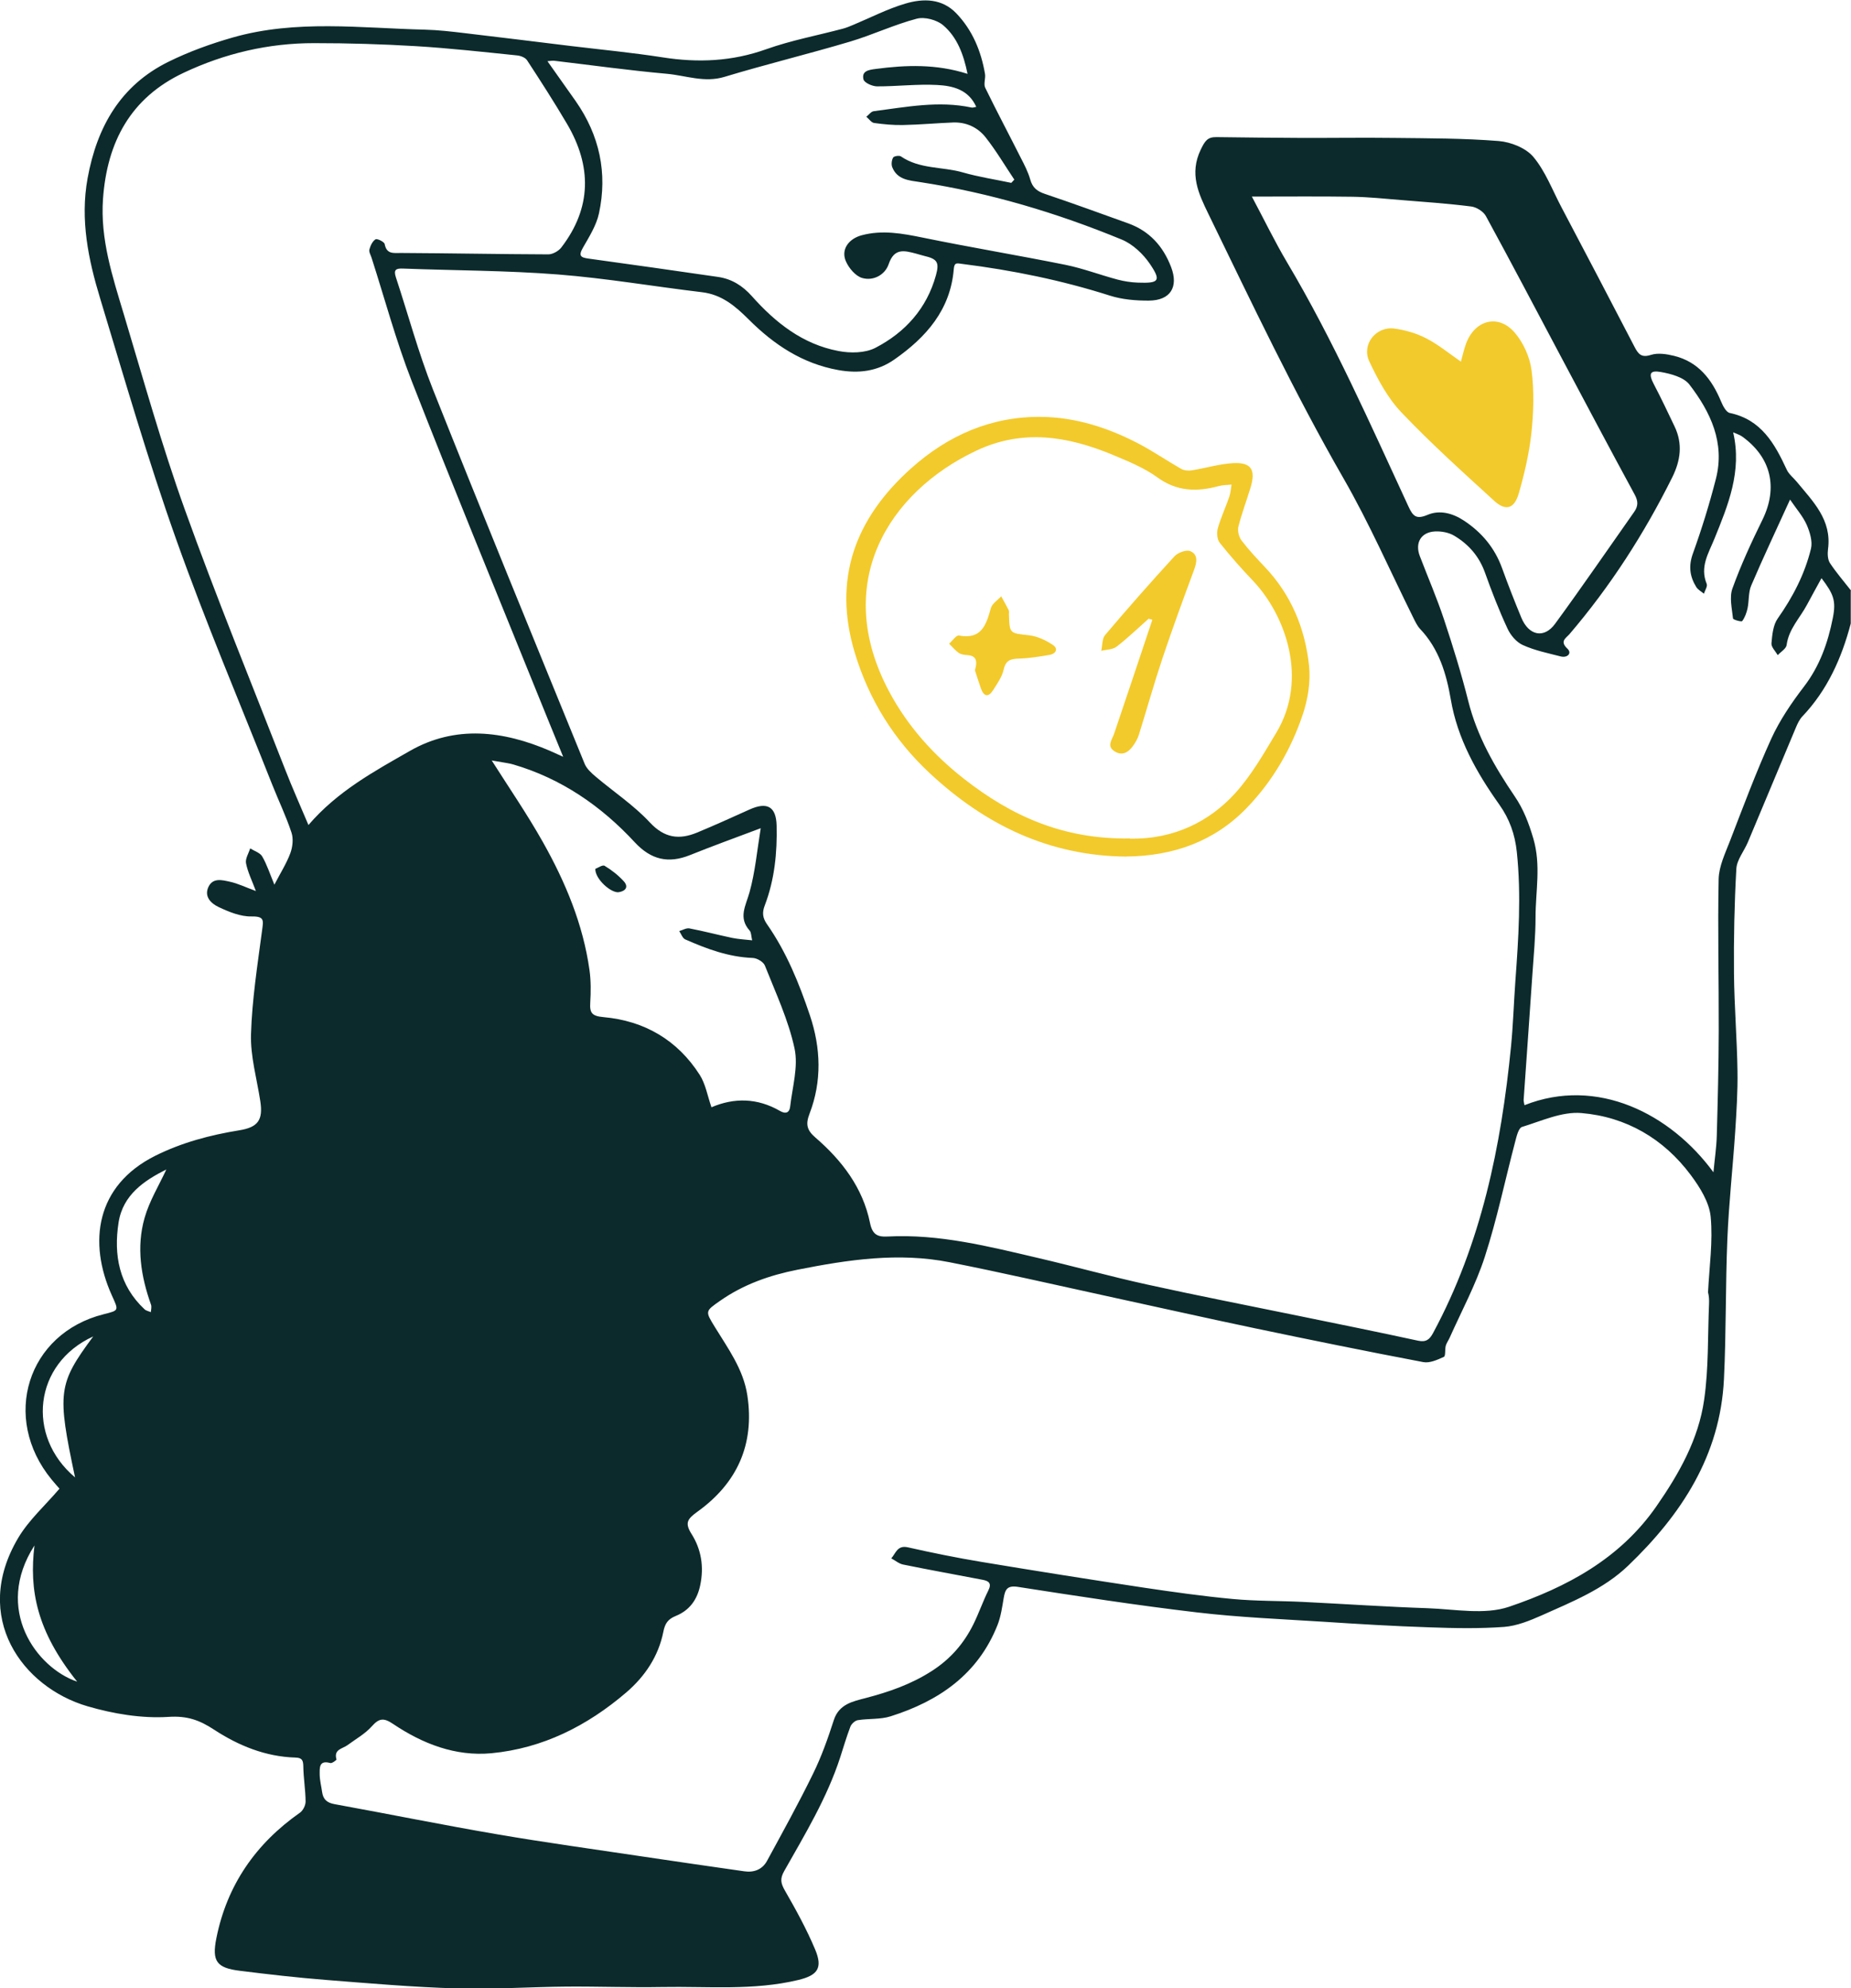 <svg width="190" height="204" viewBox="0 0 190 204" fill="none" xmlns="http://www.w3.org/2000/svg">
<g clip-path="url(#clip0_1975_258)">
<path d="M190 60.592C189.272 59.661 188.486 58.755 187.833 57.766C187.599 57.397 187.583 56.81 187.641 56.341C188.043 53.348 186.102 51.461 184.437 49.441C184.094 49.022 183.626 48.669 183.408 48.2C182.17 45.525 180.79 43.052 177.553 42.373C177.177 42.298 176.842 41.627 176.65 41.166C175.704 38.91 174.324 37.125 171.84 36.513C171.079 36.328 170.184 36.186 169.473 36.412C168.477 36.731 168.168 36.337 167.766 35.565C165.282 30.77 162.764 25.982 160.246 21.203C159.334 19.468 158.623 17.565 157.394 16.098C156.624 15.184 155.085 14.572 153.839 14.471C150.284 14.186 146.695 14.194 143.123 14.152C139.945 14.111 136.758 14.161 133.579 14.152C130.668 14.144 127.765 14.102 124.854 14.069C123.951 14.06 123.692 14.446 123.257 15.343C122.052 17.841 123.031 19.879 124.043 21.958C128.485 31.08 132.826 40.252 137.895 49.063C140.555 53.683 142.697 58.605 145.072 63.383C145.273 63.786 145.474 64.222 145.775 64.54C147.699 66.569 148.46 69.101 148.92 71.767C149.606 75.808 151.572 79.279 153.889 82.541C154.959 84.05 155.503 85.609 155.696 87.404C156.164 91.847 155.871 96.282 155.545 100.717C155.386 102.931 155.319 105.161 155.102 107.374C154.09 117.628 152.049 127.605 147.097 136.786C146.737 137.448 146.385 137.741 145.557 137.565C141.475 136.677 137.385 135.855 133.294 135.016C128.117 133.952 122.922 132.946 117.761 131.805C114.022 130.984 110.333 129.961 106.602 129.089C101.508 127.898 96.414 126.599 91.11 126.876C90.065 126.934 89.546 126.674 89.303 125.475C88.567 121.862 86.409 119.053 83.682 116.706C82.804 115.943 82.687 115.339 83.097 114.274C84.377 110.946 84.26 107.542 83.139 104.197C82.034 100.91 80.73 97.691 78.73 94.832C78.27 94.169 78.22 93.633 78.504 92.895C79.508 90.263 79.784 87.504 79.717 84.704C79.667 82.759 78.747 82.247 76.94 83.061C75.15 83.866 73.368 84.679 71.562 85.425C69.721 86.188 68.207 86.004 66.693 84.377C65.062 82.625 63.004 81.258 61.156 79.699C60.712 79.321 60.219 78.885 60.01 78.366C54.782 65.563 49.537 52.778 44.426 39.925C42.945 36.186 41.9 32.279 40.637 28.456C40.377 27.659 40.653 27.525 41.398 27.558C46.693 27.76 51.996 27.751 57.266 28.162C62.21 28.548 67.12 29.395 72.047 29.982C74.096 30.225 75.476 31.407 76.865 32.79C79.433 35.356 82.361 37.309 86.05 37.971C88.157 38.349 90.081 38.097 91.813 36.882C95.059 34.609 97.56 31.801 97.903 27.609C97.961 26.871 98.262 27.022 98.773 27.081C103.925 27.726 108.978 28.757 113.93 30.334C115.193 30.736 116.598 30.853 117.937 30.845C120.145 30.828 120.99 29.445 120.212 27.408C119.392 25.261 117.987 23.702 115.795 22.914C112.951 21.891 110.115 20.86 107.255 19.895C106.477 19.636 105.991 19.267 105.757 18.437C105.54 17.665 105.163 16.936 104.795 16.223C103.582 13.817 102.311 11.428 101.131 9.005C100.939 8.619 101.19 8.04 101.106 7.571C100.705 5.232 99.818 3.094 98.162 1.367C96.69 -0.167 94.766 -0.176 92.934 0.369C91.11 0.906 89.395 1.794 87.63 2.532C87.263 2.683 86.903 2.842 86.518 2.943C83.9 3.639 81.206 4.142 78.663 5.047C75.15 6.305 71.654 6.456 68.023 5.886C64.895 5.4 61.741 5.098 58.596 4.72C54.957 4.276 51.31 3.823 47.672 3.396C46.325 3.236 44.97 3.077 43.614 3.044C37.031 2.884 30.398 1.996 23.915 3.84C21.648 4.486 19.398 5.299 17.29 6.339C12.372 8.762 9.954 13.012 8.992 18.286C8.214 22.553 9.068 26.645 10.289 30.652C12.79 38.902 15.182 47.185 18.068 55.301C21.088 63.803 24.626 72.128 27.947 80.52C28.599 82.164 29.369 83.757 29.921 85.433C30.13 86.062 30.038 86.901 29.804 87.538C29.411 88.603 28.784 89.575 28.165 90.774C27.713 89.692 27.412 88.737 26.918 87.882C26.692 87.496 26.107 87.32 25.68 87.052C25.521 87.563 25.162 88.116 25.254 88.577C25.429 89.483 25.864 90.346 26.266 91.428C25.237 91.051 24.425 90.648 23.564 90.464C22.819 90.305 21.866 90.036 21.406 90.984C20.912 92.015 21.69 92.711 22.426 93.063C23.489 93.566 24.693 94.061 25.822 94.035C27.194 94.01 27.027 94.48 26.901 95.469C26.433 99.007 25.873 102.562 25.764 106.117C25.697 108.389 26.366 110.694 26.717 112.975C27.019 114.928 26.483 115.666 24.568 115.976C21.573 116.463 18.679 117.226 15.935 118.592C9.804 121.661 9.051 127.504 11.468 132.887C12.188 134.48 12.255 134.446 10.649 134.849C2.811 136.811 0.084 145.471 5.303 151.818C5.621 152.204 5.956 152.581 6.106 152.749C4.634 154.476 2.953 155.968 1.857 157.821C-2.944 165.937 2.292 173.122 8.976 175.075C11.644 175.855 14.555 176.341 17.299 176.165C19.231 176.039 20.486 176.501 21.983 177.482C24.484 179.116 27.253 180.248 30.314 180.34C31 180.357 31.126 180.609 31.134 181.254C31.151 182.453 31.36 183.652 31.368 184.859C31.368 185.245 31.101 185.782 30.783 186C26.249 189.177 23.296 193.428 22.209 198.878C21.732 201.25 22.251 201.921 24.593 202.214C27.529 202.583 30.473 202.919 33.426 203.153C37.885 203.506 42.343 203.891 46.81 204.025C50.583 204.134 54.363 203.874 58.136 203.841C61.415 203.816 64.694 203.942 67.965 203.883C72.632 203.799 77.325 204.268 81.934 203.162C83.942 202.684 84.469 201.929 83.674 200.035C82.796 197.947 81.7 195.952 80.571 193.99C80.144 193.244 80.044 192.782 80.495 191.986C82.628 188.213 84.887 184.491 86.242 180.324C86.585 179.267 86.894 178.203 87.288 177.171C87.396 176.886 87.764 176.543 88.057 176.501C89.17 176.325 90.366 176.442 91.42 176.107C96.38 174.539 100.395 171.789 102.395 166.733C102.738 165.861 102.871 164.889 103.03 163.95C103.181 163.078 103.398 162.659 104.486 162.826C110.592 163.774 116.707 164.721 122.847 165.442C127.171 165.954 131.529 166.13 135.879 166.406C139.484 166.641 143.098 166.859 146.712 166.976C149.271 167.069 151.839 167.119 154.382 166.934C155.696 166.834 157.017 166.297 158.247 165.752C161.375 164.352 164.604 163.069 167.13 160.646C172.593 155.406 176.583 149.345 176.959 141.497C177.193 136.71 177.11 131.906 177.31 127.119C177.461 123.447 177.871 119.783 178.113 116.119C178.247 114.048 178.381 111.977 178.348 109.906C178.298 106.569 178.021 103.233 177.988 99.896C177.955 96.316 178.03 92.719 178.231 89.147C178.281 88.217 179.034 87.328 179.418 86.406C181.058 82.499 182.689 78.592 184.329 74.685C184.504 74.266 184.705 73.83 185.006 73.511C187.574 70.812 189.038 67.534 189.975 63.979V60.633L190 60.592ZM175.32 132.577C175.428 132.988 175.445 133.39 175.428 133.792C175.286 137.071 175.395 140.391 174.926 143.627C174.349 147.676 172.367 151.189 170.025 154.56C166.269 159.967 160.798 162.86 154.909 164.864C152.391 165.719 149.355 165.115 146.553 165.015C142.287 164.872 138.021 164.579 133.755 164.369C131.345 164.252 128.92 164.293 126.519 164.067C123.466 163.782 120.429 163.354 117.393 162.902C111.83 162.063 106.276 161.183 100.73 160.261C98.204 159.842 95.686 159.33 93.193 158.768C92.106 158.525 91.955 159.372 91.487 159.9C91.897 160.118 92.281 160.454 92.716 160.537C95.427 161.091 98.145 161.577 100.855 162.097C101.483 162.214 101.826 162.449 101.449 163.195C100.889 164.319 100.479 165.526 99.918 166.658C98.94 168.636 97.56 170.229 95.653 171.453C93.528 172.82 91.252 173.608 88.843 174.237C87.572 174.572 86.125 174.841 85.59 176.492C84.987 178.362 84.326 180.232 83.465 181.984C81.984 185.019 80.345 187.978 78.73 190.946C78.245 191.835 77.383 192.154 76.405 192.011C72.925 191.516 69.445 191.013 65.974 190.494C61.005 189.747 56.028 189.068 51.084 188.221C45.488 187.266 39.926 186.134 34.338 185.119C33.551 184.977 33.175 184.625 33.066 183.887C32.983 183.283 32.824 182.688 32.815 182.084C32.815 181.414 32.723 180.567 33.903 180.902C34.078 180.953 34.555 180.592 34.539 180.533C34.229 179.485 35.158 179.443 35.668 179.066C36.521 178.437 37.483 177.901 38.169 177.129C38.922 176.283 39.399 176.249 40.344 176.886C43.38 178.924 46.743 180.24 50.44 179.896C55.718 179.393 60.277 177.088 64.284 173.658C66.216 171.998 67.588 169.944 68.09 167.438C68.257 166.582 68.559 166.138 69.362 165.811C70.75 165.249 71.562 164.176 71.879 162.642C72.273 160.747 71.98 158.978 70.993 157.41C70.265 156.262 70.558 155.859 71.578 155.121C75.644 152.204 77.476 148.238 76.714 143.183C76.305 140.483 74.724 138.362 73.36 136.132C72.381 134.53 72.373 134.547 73.937 133.457C76.338 131.78 79.031 130.841 81.876 130.28C87.037 129.257 92.231 128.477 97.476 129.517C102.863 130.581 108.208 131.814 113.57 132.979C118.639 134.077 123.692 135.218 128.769 136.282C134.532 137.49 140.304 138.664 146.093 139.762C146.754 139.888 147.548 139.527 148.209 139.225C148.401 139.141 148.301 138.479 148.401 138.093C148.477 137.808 148.669 137.557 148.795 137.28C150.024 134.522 151.48 131.831 152.408 128.972C153.663 125.098 154.491 121.091 155.528 117.15C155.671 116.605 155.871 115.742 156.231 115.633C158.23 115.021 160.338 114.04 162.321 114.207C166.913 114.593 170.769 116.832 173.555 120.571C174.492 121.828 175.453 123.363 175.596 124.847C175.838 127.387 175.453 129.986 175.328 132.552L175.32 132.577ZM31.661 84.654C30.816 82.65 29.997 80.822 29.269 78.953C25.806 70.074 22.192 61.254 18.971 52.283C16.604 45.702 14.722 38.944 12.706 32.237C11.552 28.389 10.28 24.549 10.573 20.407C10.992 14.572 13.4 10.044 18.829 7.479C23.07 5.475 27.571 4.419 32.263 4.427C35.743 4.427 39.231 4.528 42.703 4.737C46.166 4.947 49.612 5.332 53.067 5.685C53.435 5.718 53.92 5.903 54.104 6.188C55.509 8.334 56.898 10.497 58.203 12.71C60.754 17.045 60.746 21.321 57.617 25.395C57.333 25.764 56.731 26.1 56.279 26.1C51.243 26.083 46.208 25.982 41.172 25.957C40.377 25.957 39.691 26.108 39.482 25.035C39.432 24.808 38.713 24.456 38.545 24.557C38.236 24.75 38.018 25.211 37.918 25.597C37.851 25.848 38.052 26.167 38.144 26.46C39.499 30.677 40.653 34.978 42.259 39.095C46.408 49.709 50.75 60.248 55.024 70.82C55.903 73 56.798 75.18 57.81 77.653C57.157 77.36 56.814 77.2 56.471 77.049C51.67 74.978 46.751 74.375 42.075 77.049C38.428 79.137 34.647 81.174 31.661 84.654ZM156.482 113.394C156.44 113.143 156.39 112.992 156.398 112.849C156.691 108.573 157.009 104.289 157.293 100.013C157.427 98.051 157.62 96.081 157.62 94.111C157.62 91.436 158.197 88.787 157.394 86.045C156.925 84.452 156.382 83.027 155.47 81.694C153.42 78.676 151.622 75.549 150.718 71.952C150.007 69.126 149.146 66.335 148.226 63.568C147.498 61.371 146.57 59.233 145.741 57.062C145.223 55.712 145.85 54.605 147.297 54.53C147.958 54.496 148.736 54.639 149.296 54.983C150.752 55.855 151.831 57.087 152.425 58.747C153.119 60.692 153.872 62.629 154.742 64.499C155.052 65.178 155.662 65.899 156.323 66.192C157.544 66.745 158.899 67.022 160.213 67.357C160.882 67.525 161.384 67.03 160.899 66.569C160.07 65.79 160.731 65.496 161.116 65.052C165.307 60.147 168.77 54.765 171.647 48.988C172.509 47.252 172.743 45.534 171.89 43.756C171.204 42.314 170.518 40.864 169.774 39.447C169.205 38.365 169.322 37.963 170.493 38.173C171.53 38.357 172.835 38.709 173.412 39.455C175.579 42.272 177.085 45.433 176.131 49.139C175.47 51.721 174.676 54.287 173.772 56.794C173.304 58.085 173.454 59.158 174.115 60.231C174.291 60.516 174.634 60.692 174.901 60.919C175.01 60.575 175.295 60.164 175.186 59.904C174.475 58.169 175.361 56.802 175.98 55.284C177.377 51.839 178.833 48.359 177.904 44.36C178.281 44.528 178.565 44.612 178.799 44.771C181.811 46.917 182.53 50.036 180.907 53.339C179.778 55.637 178.699 57.976 177.829 60.382C177.503 61.287 177.779 62.436 177.888 63.459C177.904 63.593 178.758 63.828 178.833 63.727C179.109 63.358 179.285 62.872 179.385 62.403C179.544 61.631 179.46 60.768 179.761 60.072C180.999 57.171 182.354 54.32 183.743 51.26C184.412 52.241 185.065 52.979 185.45 53.842C185.776 54.589 186.069 55.544 185.893 56.291C185.257 58.898 184.036 61.254 182.48 63.459C182.003 64.13 181.911 65.136 181.836 66.008C181.802 66.393 182.246 66.821 182.48 67.223C182.798 66.879 183.342 66.561 183.392 66.184C183.609 64.54 184.755 63.417 185.475 62.067C185.951 61.17 186.453 60.281 186.972 59.325C188.21 60.952 188.486 61.639 188.135 63.409C187.633 65.941 186.796 68.338 185.173 70.451C183.894 72.12 182.681 73.905 181.811 75.808C180.247 79.246 178.925 82.801 177.561 86.331C177.076 87.58 176.449 88.888 176.415 90.179C176.307 95.385 176.441 100.592 176.424 105.798C176.415 109.378 176.323 112.958 176.223 116.53C176.19 117.737 176.006 118.936 175.88 120.286C171.463 114.258 163.935 110.451 156.482 113.402V113.394ZM104.126 18.42C104.017 18.537 103.917 18.646 103.808 18.764C102.144 18.412 100.462 18.16 98.831 17.691C96.731 17.087 94.398 17.372 92.474 16.047C92.298 15.93 91.771 16.014 91.679 16.165C91.529 16.424 91.478 16.852 91.579 17.137C92.089 18.453 93.327 18.512 94.465 18.688C101.608 19.787 108.484 21.841 115.143 24.582C116.264 25.043 117.334 26.049 118.029 27.072C119.216 28.816 118.982 29.084 116.799 29C116.105 28.975 115.394 28.866 114.724 28.69C112.926 28.212 111.178 27.542 109.363 27.173C104.494 26.192 99.584 25.379 94.716 24.381C92.624 23.953 90.575 23.576 88.459 24.138C87.103 24.498 86.292 25.613 86.836 26.829C87.145 27.525 87.823 28.33 88.501 28.523C89.655 28.858 90.851 28.196 91.219 27.106C91.788 25.429 92.817 25.706 94.005 26.016C94.297 26.091 94.582 26.192 94.874 26.259C96.213 26.569 96.439 26.921 96.071 28.246C95.126 31.667 92.9 34.115 89.856 35.691C88.802 36.236 87.288 36.253 86.075 36.018C82.403 35.331 79.592 33.109 77.166 30.375C76.213 29.311 75.1 28.615 73.695 28.414C69.27 27.776 64.853 27.139 60.428 26.536C59.617 26.427 59.349 26.267 59.834 25.421C60.478 24.297 61.214 23.132 61.482 21.899C62.377 17.758 61.541 13.893 59.106 10.396C58.161 9.047 57.207 7.705 56.195 6.28C56.513 6.255 56.714 6.213 56.915 6.238C60.754 6.691 64.594 7.227 68.442 7.571C70.399 7.747 72.298 8.51 74.356 7.89C78.63 6.598 82.98 5.542 87.263 4.268C89.571 3.58 91.771 2.532 94.097 1.92C94.908 1.702 96.171 2.038 96.823 2.599C98.246 3.815 98.906 5.567 99.316 7.579C96.087 6.548 92.992 6.665 89.872 7.076C89.161 7.169 88.425 7.286 88.634 8.149C88.718 8.493 89.529 8.854 90.014 8.862C92.072 8.87 94.147 8.611 96.196 8.72C97.777 8.803 99.408 9.172 100.211 10.966C100.002 11 99.852 11.067 99.726 11.034C96.347 10.312 93.017 10.983 89.68 11.411C89.412 11.444 89.178 11.788 88.927 11.981C89.195 12.199 89.437 12.576 89.722 12.618C90.709 12.752 91.713 12.853 92.708 12.828C94.415 12.794 96.121 12.635 97.836 12.568C99.182 12.518 100.362 13.071 101.165 14.085C102.244 15.452 103.139 16.97 104.109 18.42H104.126ZM128.493 20.172C132.115 20.172 135.478 20.139 138.832 20.189C140.488 20.214 142.144 20.39 143.801 20.524C146.21 20.717 148.619 20.885 151.011 21.187C151.563 21.254 152.266 21.698 152.525 22.176C155.11 26.913 157.62 31.692 160.154 36.462C162.689 41.224 165.215 46.003 167.791 50.74C168.159 51.411 168.168 51.922 167.749 52.518C165.048 56.349 162.396 60.223 159.627 64.004C158.489 65.563 156.917 65.219 156.156 63.367C155.461 61.69 154.801 60.005 154.182 58.294C153.429 56.215 152.099 54.63 150.275 53.423C149.121 52.66 147.782 52.3 146.536 52.828C145.382 53.314 145.039 52.979 144.579 51.981C140.656 43.513 136.891 34.962 132.115 26.921C130.86 24.808 129.79 22.587 128.501 20.172H128.493ZM73.034 113.629C72.616 112.422 72.423 111.223 71.821 110.284C69.529 106.704 66.141 104.742 61.95 104.364C60.763 104.256 60.52 103.945 60.587 102.881C60.654 101.774 60.662 100.642 60.512 99.552C59.851 94.832 58.036 90.506 55.727 86.406C54.104 83.522 52.222 80.789 50.474 78.03C50.733 78.072 51.126 78.139 51.511 78.206C51.904 78.282 52.306 78.324 52.69 78.441C57.617 79.883 61.708 82.7 65.154 86.423C66.819 88.217 68.6 88.636 70.826 87.739C73.101 86.825 75.409 85.987 78.086 84.981C77.71 87.278 77.517 89.483 76.932 91.57C76.547 92.945 75.761 94.161 76.949 95.486C77.124 95.679 77.099 96.039 77.208 96.484C76.455 96.4 75.803 96.366 75.175 96.24C73.703 95.93 72.248 95.544 70.767 95.26C70.449 95.201 70.073 95.436 69.721 95.536C69.922 95.83 70.064 96.274 70.34 96.391C72.549 97.364 74.799 98.202 77.275 98.294C77.71 98.311 78.362 98.697 78.513 99.074C79.625 101.883 80.93 104.658 81.558 107.584C81.959 109.454 81.332 111.558 81.106 113.553C81.039 114.149 80.671 114.35 80.044 113.981C77.743 112.656 75.359 112.614 73.017 113.62L73.034 113.629ZM17.073 120.001C16.32 121.627 15.333 123.229 14.839 124.972C13.986 127.966 14.463 130.959 15.5 133.868C15.584 134.094 15.5 134.379 15.483 134.639C15.266 134.539 14.998 134.497 14.831 134.337C12.221 131.898 11.652 128.762 12.171 125.442C12.614 122.583 14.823 121.124 17.081 119.992L17.073 120.001ZM9.569 137.129C5.947 142.017 5.847 142.856 7.704 151.592C2.652 147.349 3.463 139.913 9.569 137.129ZM3.538 158.576C2.986 163.145 3.747 167.337 7.922 172.552C3.756 171.143 -0.678 165.14 3.538 158.576Z" fill="#0C2A2B"/>
<path d="M115.642 87.893C107.729 87.833 101.129 84.652 95.419 79.322C91.753 75.9 89.192 71.782 87.748 67.003C85.454 59.427 87.77 53.216 93.501 48.077C97.335 44.64 101.821 42.689 106.988 42.776C110.447 42.833 113.744 43.892 116.818 45.492C118.334 46.28 119.745 47.254 121.229 48.101C121.517 48.271 121.945 48.32 122.279 48.271C123.714 48.047 125.136 47.604 126.574 47.522C128.43 47.423 128.916 48.191 128.378 49.988C127.972 51.338 127.466 52.665 127.119 54.031C127.011 54.461 127.168 55.094 127.435 55.449C128.168 56.413 128.999 57.3 129.831 58.178C132.547 61.035 133.98 64.515 134.375 68.353C134.536 69.959 134.256 71.708 133.746 73.253C132.537 76.884 130.617 80.178 127.948 82.928C124.616 86.362 120.404 87.838 115.633 87.885L115.642 87.893ZM115.97 86.05C120.585 86.141 124.209 84.217 126.768 81.412C128.443 79.573 129.717 77.332 131.009 75.183C134.336 69.645 131.939 63.077 128.597 59.572C127.415 58.332 126.273 57.042 125.205 55.699C124.938 55.361 124.873 54.684 124.997 54.237C125.308 53.132 125.803 52.074 126.181 50.984C126.323 50.587 126.338 50.142 126.413 49.722C125.97 49.773 125.518 49.758 125.102 49.876C122.872 50.479 120.82 50.449 118.803 48.985C117.434 47.992 115.803 47.333 114.223 46.672C109.61 44.754 104.98 43.985 100.191 46.253C91.21 50.5 85.346 59.815 91.25 70.924C93.162 74.519 95.814 77.461 98.983 79.939C103.787 83.696 109.107 86.143 115.978 86.033L115.97 86.05Z" fill="#F3CA2B"/>
<path d="M149.957 37.108C148.744 36.269 147.64 35.355 146.402 34.718C145.398 34.198 144.244 33.863 143.115 33.712C141.233 33.469 139.735 35.355 140.555 37.083C141.425 38.935 142.445 40.839 143.834 42.297C146.854 45.475 150.124 48.418 153.362 51.377C154.558 52.476 155.444 52.216 155.905 50.606C156.482 48.594 156.967 46.523 157.193 44.444C157.419 42.314 157.486 40.109 157.209 37.996C157.034 36.63 156.365 35.146 155.461 34.106C153.788 32.186 151.388 32.832 150.492 35.246C150.267 35.85 150.133 36.487 149.957 37.116V37.108Z" fill="#F3CA2B"/>
<path d="M61.106 89.156C61.089 90.221 62.754 91.671 63.523 91.545C64.234 91.428 64.544 90.983 64.017 90.413C63.456 89.801 62.77 89.265 62.059 88.837C61.85 88.711 61.357 89.064 61.097 89.156H61.106Z" fill="#0C2A2B"/>
<path d="M117.901 63.484C116.814 64.448 115.76 65.471 114.605 66.36C114.212 66.661 113.568 66.645 113.041 66.779C113.166 66.225 113.116 65.529 113.443 65.152C115.76 62.419 118.127 59.728 120.553 57.087C120.904 56.701 121.766 56.383 122.175 56.55C123.012 56.902 122.853 57.699 122.56 58.495C121.439 61.514 120.327 64.549 119.306 67.6C118.445 70.174 117.717 72.79 116.906 75.381C116.772 75.808 116.538 76.219 116.27 76.58C115.81 77.2 115.199 77.569 114.446 77.116C113.543 76.571 114.145 75.934 114.363 75.28C115.684 71.39 116.981 67.491 118.286 63.593C118.16 63.559 118.026 63.517 117.901 63.484Z" fill="#F3CA2B"/>
<path d="M100.076 68.774C100.394 67.684 100.118 67.257 99.248 67.215C98.956 67.198 98.621 67.139 98.395 66.98C98.035 66.72 97.743 66.359 97.425 66.049C97.759 65.756 98.153 65.161 98.429 65.211C100.754 65.647 101.231 64.113 101.708 62.402C101.841 61.933 102.402 61.589 102.77 61.187C103.029 61.656 103.297 62.126 103.54 62.603C103.598 62.729 103.556 62.905 103.565 63.056C103.632 65.043 103.64 64.959 105.631 65.186C106.476 65.278 107.354 65.697 108.073 66.175C108.659 66.561 108.391 67.089 107.722 67.198C106.693 67.374 105.656 67.542 104.61 67.575C103.782 67.609 103.247 67.701 103.029 68.69C102.862 69.445 102.368 70.141 101.942 70.811C101.473 71.558 101.005 71.507 100.695 70.66C100.445 69.965 100.235 69.26 100.076 68.782V68.774Z" fill="#F3CA2B"/>
</g>
<defs>
<clipPath id="clip0_1975_258">
<rect width="190" height="204" fill="white" transform="matrix(-1 0 0 1 190 0)"/>
</clipPath>
</defs>
</svg>

